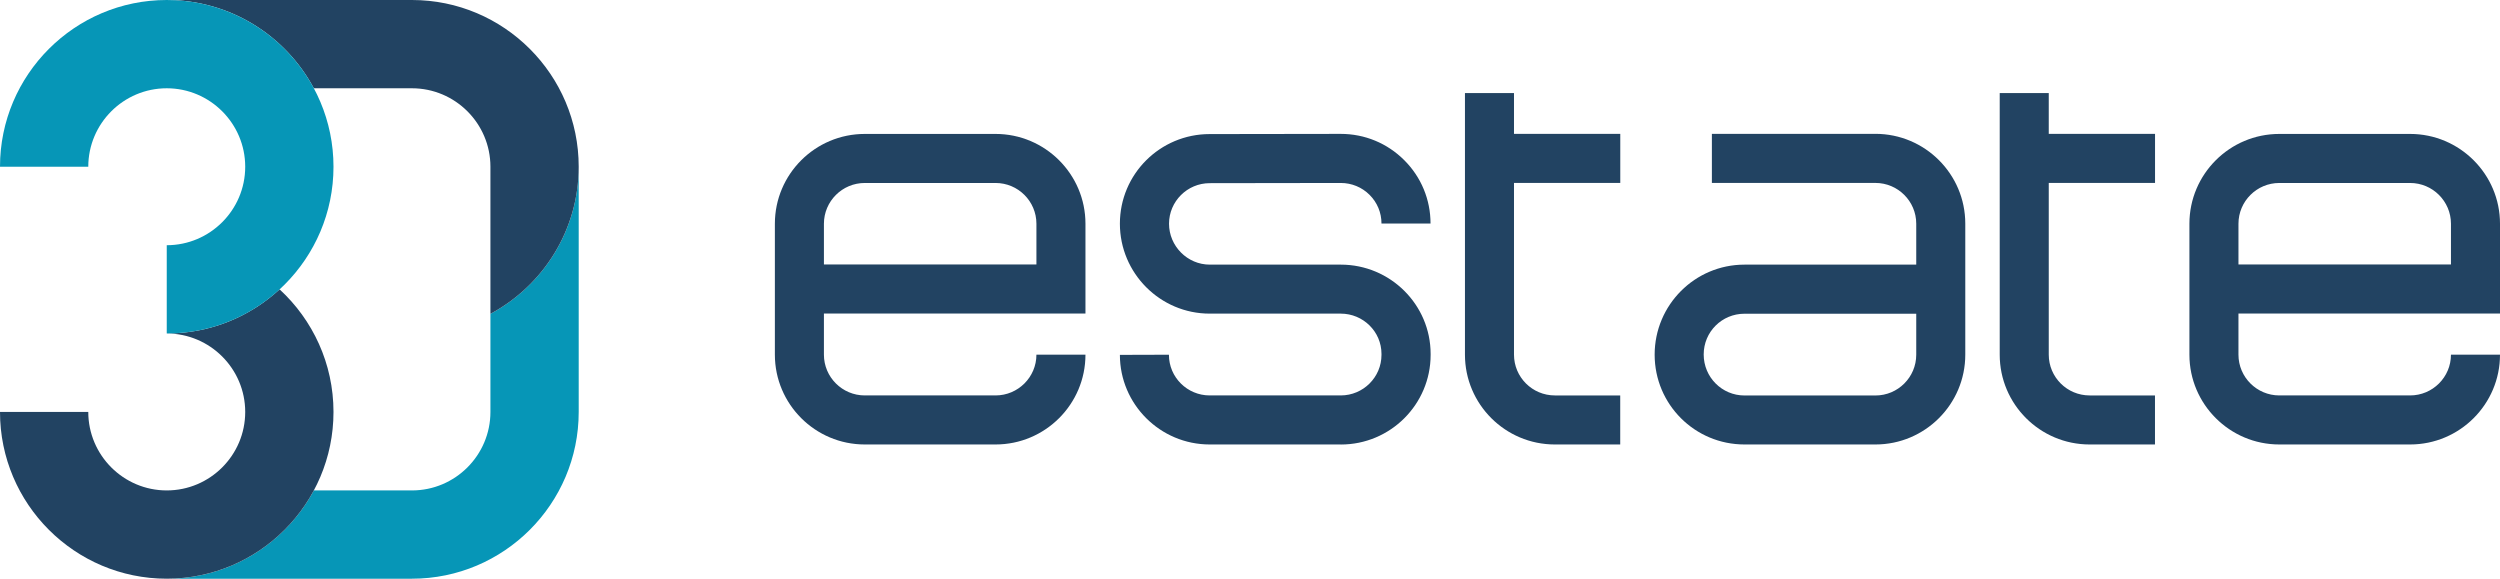 <?xml version="1.0" encoding="UTF-8"?>
<svg id="Layer_2" data-name="Layer 2" xmlns="http://www.w3.org/2000/svg" viewBox="0 0 509.76 118">
  <defs>
    <style>
      .cls-1 {
        fill: #0696b7;
      }

      .cls-1, .cls-2 {
        stroke-width: 0px;
      }

      .cls-2 {
        fill: #224362;
      }
    </style>
  </defs>
  <g id="Layer_1-2" data-name="Layer 1">
    <g>
      <path class="cls-2" d="m382.4,27.3h-33.34v10h33.34c4.59,0,8.33,3.73,8.33,8.31v8.35h-35.03c-10.09,0-18.31,8.21-18.31,18.36s8.21,18.31,18.31,18.31h26.72c10.09,0,18.31-8.21,18.31-18.31v-26.72c0-10.1-8.22-18.31-18.33-18.31Zm8.33,45.03c0,4.58-3.73,8.31-8.31,8.31h-26.72c-4.58,0-8.31-3.73-8.31-8.36s3.73-8.31,8.31-8.31h35.03v8.36Z"/>
      <path class="cls-2" d="m330.38,37.3v-10h-21.67v-8.33h-10v53.35c0,10.1,8.22,18.31,18.33,18.31h13.33v-10h-13.33c-4.6,0-8.33-3.73-8.33-8.31v-35.02h21.67Z"/>
      <path class="cls-2" d="m439.42,37.3v-10h-21.67v-8.33h-10v53.35c0,10.1,8.22,18.31,18.33,18.31h13.33v-10h-13.33c-4.6,0-8.33-3.73-8.33-8.31v-35.02h21.67Z"/>
      <path class="cls-2" d="m273.38,90.63h-26.72c-10.09,0-18.31-8.2-18.31-18.27l10-.03v.03c0,4.56,3.73,8.27,8.31,8.27h26.72c4.58,0,8.31-3.71,8.31-8.27v-.2c0-4.53-3.73-8.21-8.31-8.21h-26.72c-10.09,0-18.31-8.23-18.31-18.34s8.2-18.26,18.28-18.27l26.72-.04h.03c4.89,0,9.49,1.9,12.95,5.36,3.46,3.45,5.36,8.04,5.36,12.92h-10c0-2.21-.86-4.28-2.42-5.84-1.57-1.57-3.66-2.43-5.88-2.43h-.01l-26.72.04c-4.57,0-8.29,3.72-8.29,8.27s3.73,8.34,8.31,8.34h26.72c10.09,0,18.31,8.17,18.31,18.21v.2c0,10.08-8.21,18.27-18.31,18.27Z"/>
      <path class="cls-2" d="m203,90.63h-26.67c-10.11,0-18.33-8.22-18.33-18.31v-26.7c0-10.1,8.22-18.31,18.33-18.31h26.67c10.11,0,18.33,8.22,18.33,18.31v18.31h-53.33v8.39c0,4.58,3.74,8.31,8.33,8.31h26.67c4.59,0,8.33-3.73,8.33-8.31h10c0,10.1-8.22,18.31-18.33,18.31Zm-35-36.7h43.33v-8.31c0-4.58-3.74-8.31-8.33-8.31h-26.67c-4.59,0-8.33,3.73-8.33,8.31v8.31Z"/>
      <path class="cls-2" d="m491.43,90.63h-26.67c-10.11,0-18.33-8.22-18.33-18.31v-26.7c0-10.1,8.22-18.31,18.33-18.31h26.67c10.11,0,18.33,8.22,18.33,18.31v18.31h-53.33v8.39c0,4.58,3.74,8.31,8.33,8.31h26.67c4.6,0,8.33-3.73,8.33-8.31h10c0,10.1-8.22,18.31-18.33,18.31Zm-35-36.7h43.33v-8.31c0-4.58-3.74-8.31-8.33-8.31h-26.67c-4.59,0-8.33,3.73-8.33,8.31v8.31Z"/>
      <g>
        <path class="cls-1" d="m100,63.99v20.01c0,8.82-7.18,16-16,16h-20.01c-5.73,10.7-17.02,18-29.99,18h50c18.75,0,34-15.25,34-34v-50c0,12.97-7.3,24.26-18,29.99Z"/>
        <path class="cls-2" d="m84,0h-50C46.97,0,58.26,7.3,63.99,18h20.01c8.82,0,16,7.18,16,16v29.99c10.7-5.73,18-17.02,18-29.99C118,15.25,102.75,0,84,0Z"/>
        <path class="cls-2" d="m57.01,59c-6.06,5.58-14.14,9-23.01,9,8.82,0,16,7.18,16,16s-7.18,16-16,16-16-7.18-16-16H0C0,102.75,15.25,118,34,118s34-15.25,34-34c0-9.88-4.24-18.78-10.99-25Z"/>
        <path class="cls-1" d="m34,68v-18c8.82,0,16-7.18,16-16s-7.18-16-16-16-16,7.18-16,16H0C0,15.25,15.25,0,34,0s34,15.25,34,34-15.25,34-34,34Z"/>
      </g>
    </g>
  </g>
</svg>